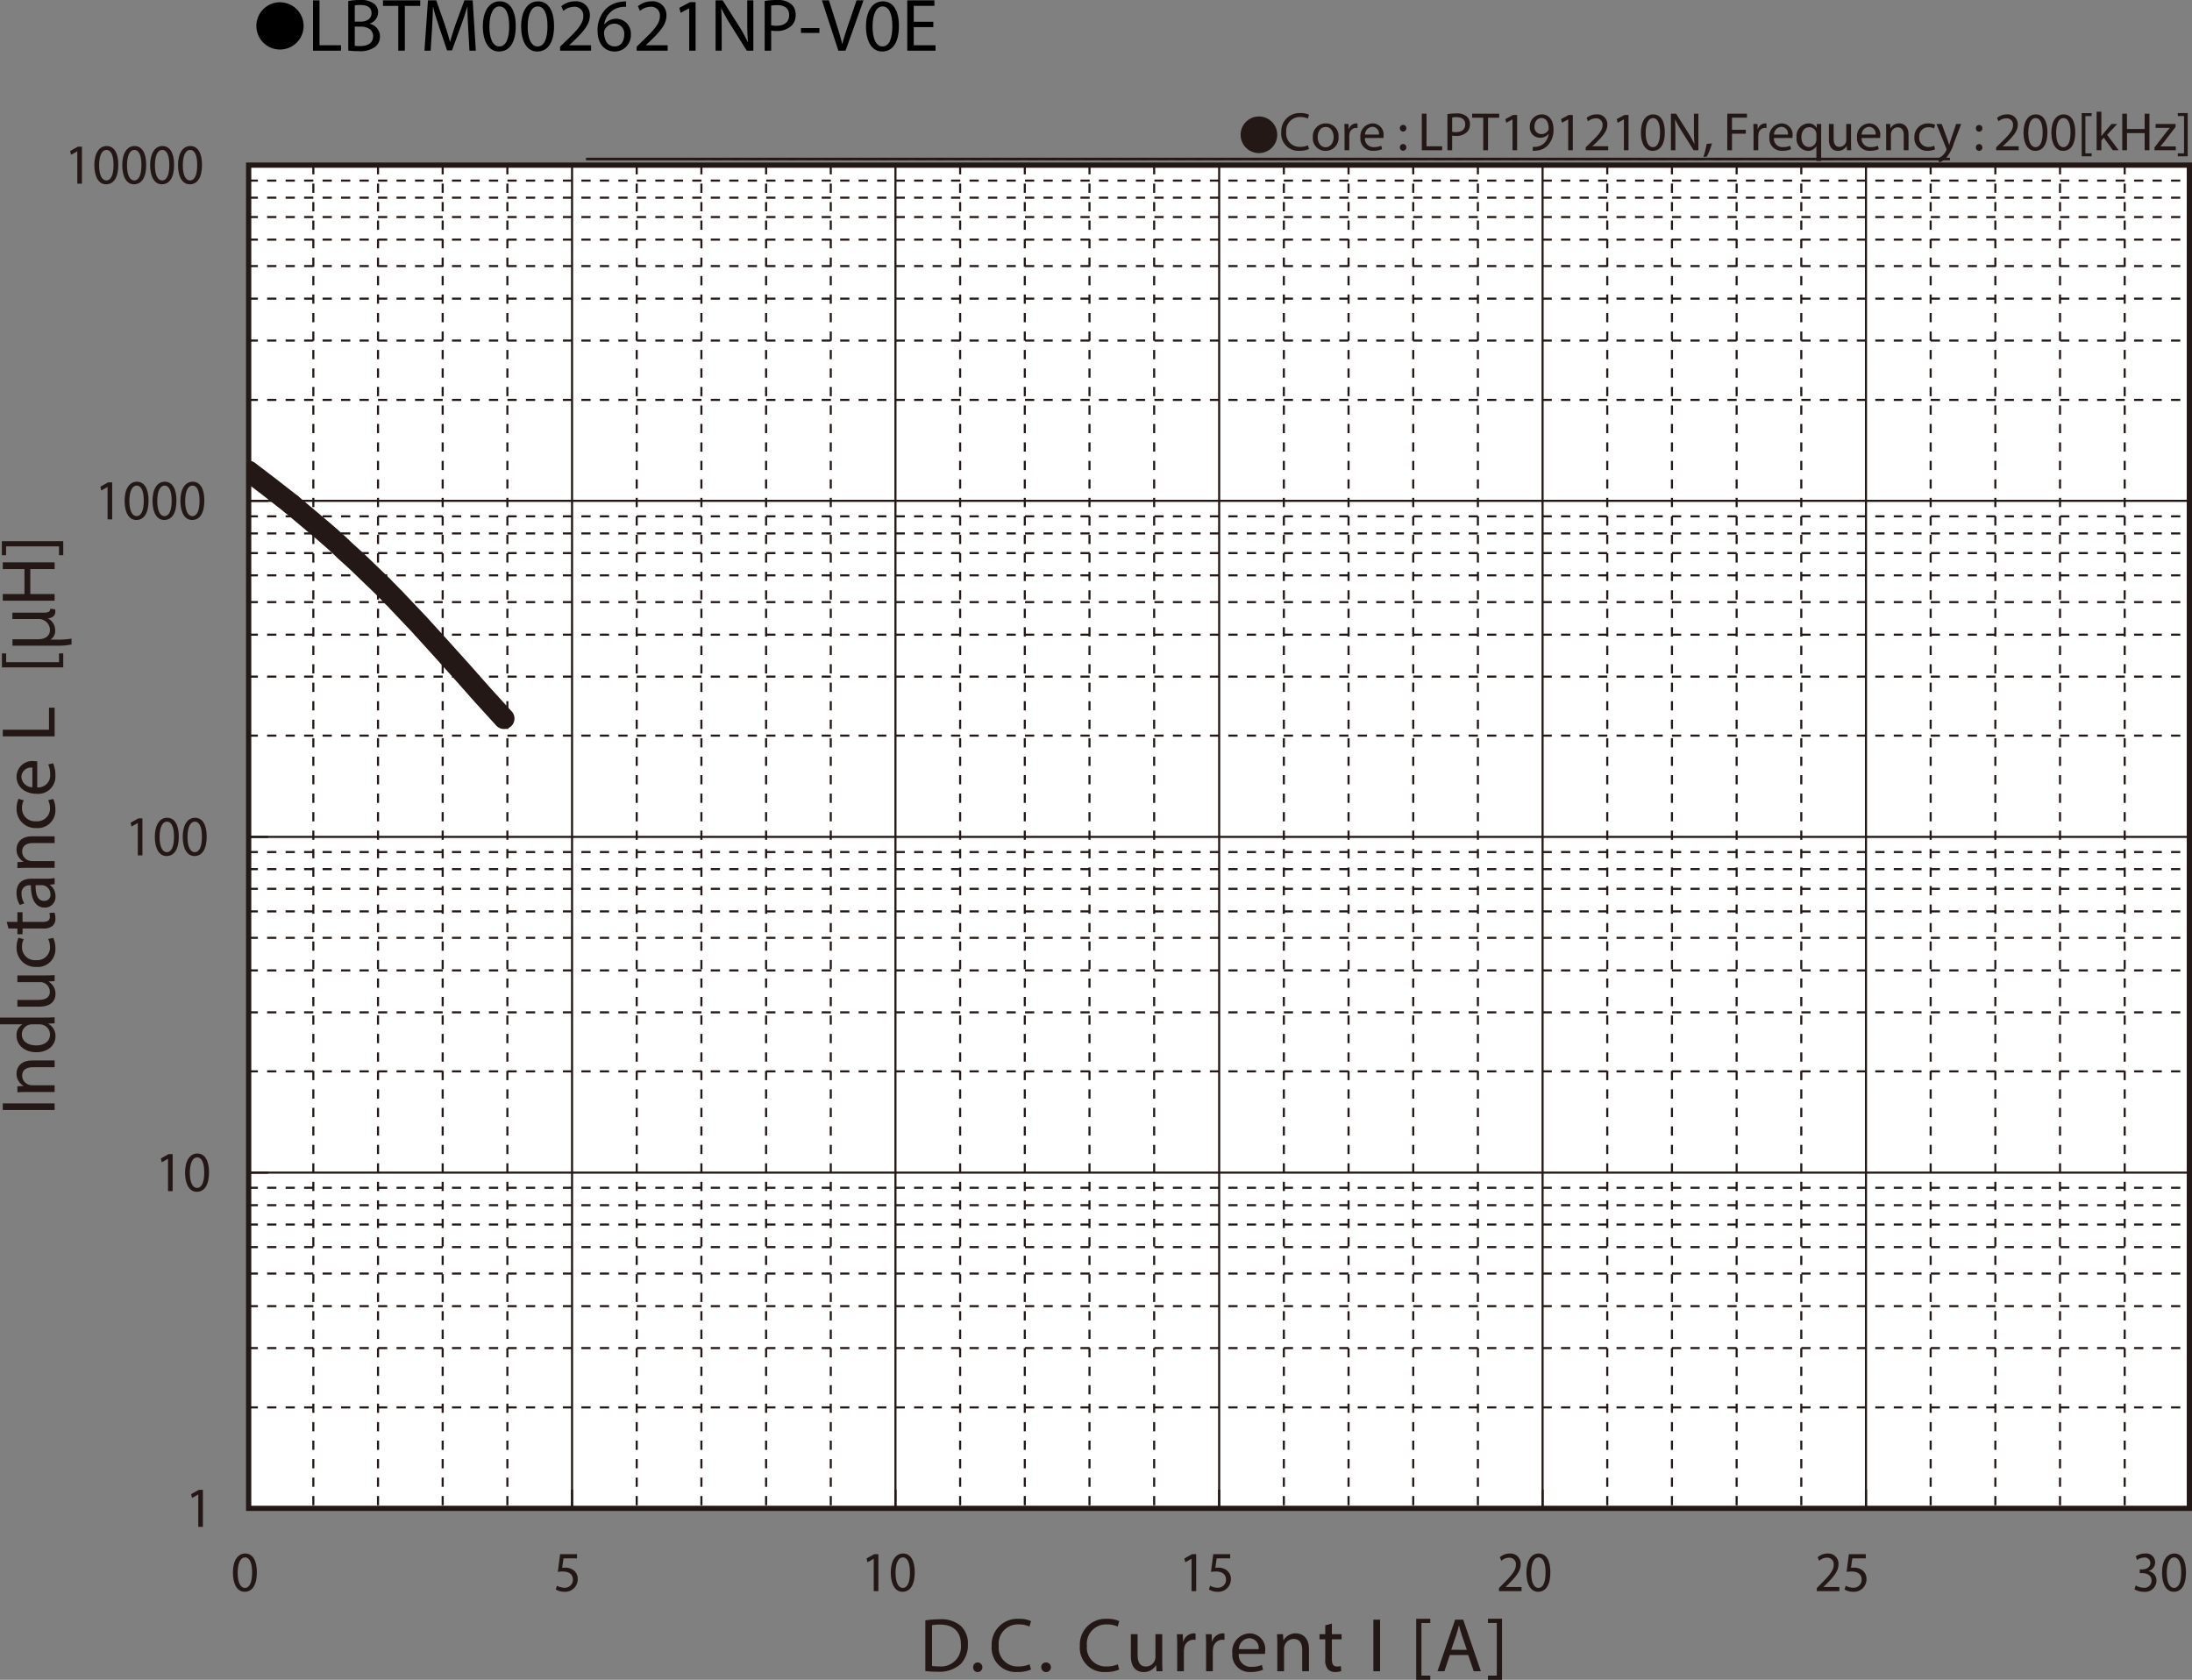 <svg id="レイヤー_1" data-name="レイヤー 1" xmlns="http://www.w3.org/2000/svg" xmlns:xlink="http://www.w3.org/1999/xlink" viewBox="0 0 323.025 247.539">
  <rect x="0" y="0" width="323.025" height="247.539" fill="#808080" stroke="none"/>
  <defs>
    <style>
      .cls-1, .cls-10, .cls-3, .cls-4, .cls-6, .cls-7, .cls-8 {
        fill: none;
      }

      .cls-2 {
        fill: #231815;
      }

      .cls-10, .cls-3, .cls-4, .cls-6, .cls-7, .cls-8 {
        stroke: #231815;
      }

      .cls-3, .cls-4, .cls-6, .cls-7 {
        stroke-miterlimit: 3.864;
      }

      .cls-3 {
        stroke-width: 0.309px;
        stroke-dasharray: 1.365 1.365;
      }

      .cls-4 {
        stroke-width: 0.386px;
      }

      .cls-5 {
        fill: #fff;
      }

      .cls-6, .cls-7 {
        stroke-width: 0.309px;
      }

      .cls-6 {
        stroke-dasharray: 1.362 1.362;
      }

      .cls-10, .cls-8 {
        stroke-linecap: round;
      }

      .cls-8 {
        stroke-miterlimit: 10;
        stroke-width: 0.773px;
      }

      .cls-9 {
        clip-path: url(#clip-path);
      }

      .cls-10 {
        stroke-linejoin: round;
        stroke-width: 3.09px;
      }
    </style>
    <clipPath id="clip-path" transform="translate(-2.148 -1.737)">
      <rect class="cls-1" x="38.811" y="69.577" width="8.001" height="8.128"/>
    </clipPath>
  </defs>
  <title>TM_DC-Bias4-LBTM002621NP-V0E</title>
  <g>
    <path class="cls-2" d="M187.672,18.901a2.698,2.698,0,1,1-2.699,2.698A2.694,2.694,0,0,1,187.672,18.901Z" transform="translate(-2.148 -1.737)"/>
    <path class="cls-2" d="M195.047,23.702a3.454,3.454,0,0,1-1.424.256,2.518,2.518,0,0,1-2.662-2.727,2.682,2.682,0,0,1,2.814-2.831,2.891,2.891,0,0,1,1.279.24l-.168.568a2.529,2.529,0,0,0-1.087-.224,2.004,2.004,0,0,0-2.103,2.223,1.959,1.959,0,0,0,2.07,2.167,2.782,2.782,0,0,0,1.135-.224Z" transform="translate(-2.148 -1.737)"/>
    <path class="cls-2" d="M199.399,21.911a1.891,1.891,0,0,1-1.927,2.055,1.84,1.84,0,0,1-1.855-1.991,1.89,1.89,0,0,1,1.919-2.055A1.833,1.833,0,0,1,199.399,21.911Zm-3.07.04c0,.847.487,1.487,1.175,1.487.672,0,1.176-.631,1.176-1.503,0-.656-.328-1.487-1.159-1.487C196.688,20.448,196.329,21.215,196.329,21.951Z" transform="translate(-2.148 -1.737)"/>
    <path class="cls-2" d="M200.289,21.215c0-.456-.008-.848-.032-1.208h.616l.023.76h.031A1.163,1.163,0,0,1,202,19.92a.746.746,0,0,1,.199.024v.664A1.042,1.042,0,0,0,201.96,20.584a.986.986,0,0,0-.943.903,1.914,1.914,0,0,0-.032.328v2.063h-.695Z" transform="translate(-2.148 -1.737)"/>
    <path class="cls-2" d="M203.297,22.071a1.239,1.239,0,0,0,1.327,1.343,2.545,2.545,0,0,0,1.071-.2l.12.503a3.128,3.128,0,0,1-1.287.24,1.797,1.797,0,0,1-1.903-1.951,1.879,1.879,0,0,1,1.814-2.087,1.64,1.64,0,0,1,1.6,1.823,2.707,2.707,0,0,1-.023.328Zm2.062-.503a1.002,1.002,0,0,0-.975-1.144,1.166,1.166,0,0,0-1.08,1.144Z" transform="translate(-2.148 -1.737)"/>
    <path class="cls-2" d="M208.44,20.647a.477.477,0,1,1,.952,0,.476.476,0,1,1-.952,0Zm0,2.823a.477.477,0,1,1,.952,0,.476.476,0,1,1-.952,0Z" transform="translate(-2.148 -1.737)"/>
    <path class="cls-2" d="M211.673,18.489h.695v4.806h2.303v.584h-2.998Z" transform="translate(-2.148 -1.737)"/>
    <path class="cls-2" d="M215.448,18.553a8.103,8.103,0,0,1,1.335-.104,2.218,2.218,0,0,1,1.512.448,1.449,1.449,0,0,1,.472,1.127,1.587,1.587,0,0,1-.415,1.151,2.237,2.237,0,0,1-1.648.592,2.387,2.387,0,0,1-.559-.048v2.159h-.696Zm.696,2.599a2.324,2.324,0,0,0,.575.056c.84,0,1.352-.408,1.352-1.151,0-.712-.504-1.056-1.271-1.056a2.893,2.893,0,0,0-.655.056Z" transform="translate(-2.148 -1.737)"/>
    <path class="cls-2" d="M220.728,19.081h-1.639v-.592h3.989v.592h-1.646v4.797h-.704Z" transform="translate(-2.148 -1.737)"/>
    <path class="cls-2" d="M225.04,19.336h-.017l-.903.488-.136-.536,1.135-.608h.6v5.197H225.04Z" transform="translate(-2.148 -1.737)"/>
    <path class="cls-2" d="M228.023,23.382a2.937,2.937,0,0,0,.568-.024,1.966,1.966,0,0,0,1.088-.504,2.285,2.285,0,0,0,.688-1.383h-.024a1.526,1.526,0,0,1-1.224.56,1.505,1.505,0,0,1-1.535-1.591,1.782,1.782,0,0,1,1.775-1.847c1.063,0,1.719.864,1.719,2.191a3.283,3.283,0,0,1-.896,2.438,2.595,2.595,0,0,1-1.511.696,3.294,3.294,0,0,1-.648.04Zm.256-2.991a1,1,0,0,0,1,1.104,1.163,1.163,0,0,0,1.023-.543.464.464,0,0,0,.064-.256c0-.888-.328-1.567-1.064-1.567C228.703,19.128,228.279,19.656,228.279,20.392Z" transform="translate(-2.148 -1.737)"/>
    <path class="cls-2" d="M233.247,19.336h-.016l-.903.488-.137-.536,1.136-.608h.6v5.197h-.68Z" transform="translate(-2.148 -1.737)"/>
    <path class="cls-2" d="M235.824,23.878v-.432l.552-.536c1.327-1.264,1.927-1.935,1.935-2.719a.927.927,0,0,0-1.031-1.015,1.772,1.772,0,0,0-1.104.439l-.224-.496a2.284,2.284,0,0,1,1.472-.528,1.462,1.462,0,0,1,1.591,1.511c0,.959-.696,1.735-1.791,2.791l-.416.384v.016h2.335v.584Z" transform="translate(-2.148 -1.737)"/>
    <path class="cls-2" d="M241.455,19.336h-.016l-.904.488-.135-.536,1.135-.608h.6v5.197h-.68Z" transform="translate(-2.148 -1.737)"/>
    <path class="cls-2" d="M247.486,21.224c0,1.767-.656,2.742-1.808,2.742-1.016,0-1.703-.951-1.719-2.67,0-1.743.751-2.703,1.807-2.703C246.862,18.593,247.486,19.568,247.486,21.224Zm-2.823.08c0,1.352.416,2.119,1.056,2.119.72,0,1.063-.84,1.063-2.167,0-1.279-.328-2.119-1.056-2.119C245.111,19.137,244.663,19.888,244.663,21.303Z" transform="translate(-2.148 -1.737)"/>
    <path class="cls-2" d="M248.384,23.878V18.489h.759l1.728,2.727a15.327,15.327,0,0,1,.968,1.751l.016-.008c-.064-.72-.08-1.375-.08-2.215V18.489h.656v5.389h-.704l-1.711-2.734a16.966,16.966,0,0,1-1.007-1.799l-.024.008c.04.68.056,1.327.056,2.223v2.303Z" transform="translate(-2.148 -1.737)"/>
    <path class="cls-2" d="M253.168,24.861a11.504,11.504,0,0,0,.479-1.911l.784-.08a9.746,9.746,0,0,1-.76,1.943Z" transform="translate(-2.148 -1.737)"/>
    <path class="cls-2" d="M256.688,18.489h2.902v.584h-2.207v1.791h2.039v.576h-2.039v2.438h-.695Z" transform="translate(-2.148 -1.737)"/>
    <path class="cls-2" d="M260.559,21.215c0-.456-.008-.848-.031-1.208h.615l.024.76h.032a1.161,1.161,0,0,1,1.071-.848.764.764,0,0,1,.2.024v.664a1.057,1.057,0,0,0-.24-.024.986.986,0,0,0-.943.903,2.017,2.017,0,0,0-.032.328v2.063h-.696Z" transform="translate(-2.148 -1.737)"/>
    <path class="cls-2" d="M263.567,22.071a1.24,1.24,0,0,0,1.327,1.343,2.545,2.545,0,0,0,1.071-.2l.12.503a3.128,3.128,0,0,1-1.287.24,1.797,1.797,0,0,1-1.903-1.951,1.879,1.879,0,0,1,1.815-2.087,1.639,1.639,0,0,1,1.599,1.823,2.481,2.481,0,0,1-.024.328Zm2.062-.503a1.001,1.001,0,0,0-.976-1.144,1.166,1.166,0,0,0-1.079,1.144Z" transform="translate(-2.148 -1.737)"/>
    <path class="cls-2" d="M269.822,23.278h-.017a1.377,1.377,0,0,1-1.263.688,1.765,1.765,0,0,1-1.64-1.959,1.854,1.854,0,0,1,1.751-2.087,1.271,1.271,0,0,1,1.191.672h.016l.024-.584h.663c-.016.328-.023.664-.023,1.063v4.39h-.703Zm0-1.703a1.18,1.18,0,0,0-.032-.296,1.029,1.029,0,0,0-1.008-.799c-.728,0-1.167.616-1.167,1.487,0,.768.367,1.439,1.143,1.439a1.048,1.048,0,0,0,1.008-.768,1.176,1.176,0,0,0,.057-.336Z" transform="translate(-2.148 -1.737)"/>
    <path class="cls-2" d="M274.926,22.822c0,.4.008.752.031,1.056h-.623l-.04-.632h-.017a1.455,1.455,0,0,1-1.279.72c-.607,0-1.335-.336-1.335-1.695V20.008h.704v2.143c0,.736.224,1.231.863,1.231a1.019,1.019,0,0,0,.928-.64,1.051,1.051,0,0,0,.063-.36v-2.375h.704Z" transform="translate(-2.148 -1.737)"/>
    <path class="cls-2" d="M276.486,22.071a1.24,1.24,0,0,0,1.328,1.343,2.54,2.54,0,0,0,1.07-.2l.121.503a3.13,3.13,0,0,1-1.288.24,1.798,1.798,0,0,1-1.903-1.951,1.879,1.879,0,0,1,1.815-2.087,1.639,1.639,0,0,1,1.599,1.823,2.706,2.706,0,0,1-.023.328Zm2.063-.503a1.002,1.002,0,0,0-.976-1.144,1.167,1.167,0,0,0-1.08,1.144Z" transform="translate(-2.148 -1.737)"/>
    <path class="cls-2" d="M280.104,21.056c0-.4-.008-.728-.032-1.048h.624l.039.64h.017a1.424,1.424,0,0,1,1.279-.728c.536,0,1.367.32,1.367,1.647v2.311h-.704V21.647c0-.624-.231-1.143-.895-1.143a.997.997,0,0,0-.943.72.977.977,0,0,0-.049.328v2.327h-.703Z" transform="translate(-2.148 -1.737)"/>
    <path class="cls-2" d="M287.302,23.734a2.59,2.59,0,0,1-1.111.224,1.839,1.839,0,0,1-1.927-1.975,1.966,1.966,0,0,1,2.078-2.055,2.354,2.354,0,0,1,.976.2l-.159.544a1.63,1.63,0,0,0-.816-.184,1.34,1.34,0,0,0-1.367,1.463,1.327,1.327,0,0,0,1.344,1.447,1.989,1.989,0,0,0,.863-.192Z" transform="translate(-2.148 -1.737)"/>
    <path class="cls-2" d="M288.287,20.008l.848,2.287c.088.256.184.56.248.792h.016c.072-.232.152-.528.248-.808l.768-2.271h.743l-1.056,2.759a5.9,5.9,0,0,1-1.327,2.423,1.909,1.909,0,0,1-.863.456l-.176-.592a1.867,1.867,0,0,0,.615-.344,2.12,2.12,0,0,0,.592-.784.496.496,0,0,0,.056-.168.603.603,0,0,0-.048-.184l-1.431-3.566Z" transform="translate(-2.148 -1.737)"/>
    <path class="cls-2" d="M293.327,20.647a.476.476,0,1,1,.951,0,.476.476,0,1,1-.951,0Zm0,2.823a.476.476,0,1,1,.951,0,.476.476,0,1,1-.951,0Z" transform="translate(-2.148 -1.737)"/>
    <path class="cls-2" d="M296.311,23.878v-.432l.553-.536c1.326-1.264,1.926-1.935,1.935-2.719a.927.927,0,0,0-1.032-1.015,1.775,1.775,0,0,0-1.104.439l-.223-.496a2.279,2.279,0,0,1,1.471-.528A1.462,1.462,0,0,1,299.501,20.104c0,.959-.695,1.735-1.791,2.791l-.415.384v.016h2.334v.584Z" transform="translate(-2.148 -1.737)"/>
    <path class="cls-2" d="M303.869,21.224c0,1.767-.656,2.742-1.808,2.742-1.016,0-1.703-.951-1.719-2.67,0-1.743.751-2.703,1.807-2.703C303.245,18.593,303.869,19.568,303.869,21.224Zm-2.823.08c0,1.352.416,2.119,1.056,2.119.72,0,1.063-.84,1.063-2.167,0-1.279-.328-2.119-1.056-2.119C301.494,19.137,301.046,19.888,301.046,21.303Z" transform="translate(-2.148 -1.737)"/>
    <path class="cls-2" d="M307.973,21.224c0,1.767-.656,2.742-1.807,2.742-1.016,0-1.703-.951-1.72-2.67,0-1.743.752-2.703,1.808-2.703C307.35,18.593,307.973,19.568,307.973,21.224Zm-2.822.08c0,1.352.416,2.119,1.055,2.119.721,0,1.064-.84,1.064-2.167,0-1.279-.328-2.119-1.057-2.119C305.598,19.137,305.15,19.888,305.15,21.303Z" transform="translate(-2.148 -1.737)"/>
    <path class="cls-2" d="M308.918,24.773V18.401h1.463v.44h-.919V24.334h.919v.44Z" transform="translate(-2.148 -1.737)"/>
    <path class="cls-2" d="M311.814,21.783h.016c.096-.136.232-.304.344-.44l1.135-1.335h.848l-1.494,1.591,1.703,2.279h-.856l-1.335-1.855-.359.4v1.455h-.696V18.201h.696Z" transform="translate(-2.148 -1.737)"/>
    <path class="cls-2" d="M315.59,18.489v2.255h2.606V18.489h.704v5.389h-.704V21.352h-2.606v2.526h-.695V18.489Z" transform="translate(-2.148 -1.737)"/>
    <path class="cls-2" d="M319.646,23.47l1.751-2.279c.168-.208.327-.392.504-.6v-.016h-2.095v-.568h2.95l-.009.44-1.727,2.247c-.16.216-.32.408-.496.608v.016h2.264v.56h-3.143Z" transform="translate(-2.148 -1.737)"/>
    <path class="cls-2" d="M324.541,18.393v6.38h-1.463V24.334h.92v-5.501h-.92v-.439Z" transform="translate(-2.148 -1.737)"/>
  </g>
  <path class="cls-3" d="M303.836,25.172m-28.706,0-28.711,0-28.707,0-28.708,0-28.707,0-28.708,0-28.71,0" transform="translate(-2.148 -1.737)"/>
  <path class="cls-4" d="M318.215,25.172m-28.709,0-28.707,0-28.71,0-28.707,0-28.71,0-28.755,0-28.708,0-28.708,0" transform="translate(-2.148 -1.737)"/>
  <rect class="cls-5" x="36.665" y="24.357" width="286.009" height="197.93"/>
  <path class="cls-6" d="M38.789,28.352H324.787M38.789,30.869H324.787M38.789,33.721H324.787M38.789,37.049H324.787M38.789,40.945H324.787M38.789,45.746H324.787M38.789,51.923H324.787M38.789,60.667H324.787M38.789,77.823H324.787M38.789,80.344H324.787M38.789,83.242H324.787M38.789,86.521H324.787m-285.998,3.943H324.787M38.789,95.265H324.787M38.789,101.444H324.787M38.789,110.139H324.787M38.789,127.294H324.787M38.789,129.815H324.787M38.789,132.715H324.787m-285.998,3.326H324.787M38.789,139.938H324.787M38.789,144.737H324.787M38.789,150.917H324.787M38.789,159.613H324.787M38.789,176.769H324.787M38.789,179.335H324.787M38.789,182.186H324.787m-285.998,3.326H324.787M38.789,189.41H324.787M38.789,194.21H324.787M38.789,200.39H324.787M38.789,209.133H324.787" transform="translate(-2.148 -1.737)"/>
  <path class="cls-7" d="M38.789,26.069H324.787M38.789,75.541H324.787M38.789,125.062H324.787M38.789,174.535H324.787" transform="translate(-2.148 -1.737)"/>
  <path class="cls-6" d="M315.255,26.069V224.008m-9.532-197.939V224.008M296.193,26.069V224.008M286.66,26.069V224.008M267.597,26.069V224.008M258.068,26.069V224.008m-9.533-197.939V224.008m-9.532-197.939V224.008M219.939,26.069V224.008M210.408,26.069V224.008M200.877,26.069V224.008M191.345,26.069V224.008M172.232,26.069V224.008M162.701,26.069V224.008m-9.532-197.939V224.008M143.639,26.069V224.008M124.574,26.069V224.008M115.044,26.069V224.008M105.51,26.069V224.008m-9.532-197.939V224.008M76.917,26.069V224.008M67.384,26.069V224.008M57.854,26.069V224.008m-9.532-197.939V224.008" transform="translate(-2.148 -1.737)"/>
  <path class="cls-7" d="M324.787,26.069V224.008M277.129,26.069V224.008M229.472,26.069V224.008M181.812,26.069V224.008M134.107,26.069V224.008M86.449,26.069V224.008" transform="translate(-2.148 -1.737)"/>
  <rect class="cls-8" x="36.643" y="24.332" width="285.995" height="197.939"/>
  <path class="cls-7" d="M38.789,26.069V224.008m0,0h2.866m-2.866-49.473h2.866m-2.866-49.473h2.866M38.789,75.541h2.866M38.789,26.069h2.866M38.789,224.008H324.787m-285.998,0v-2.756m47.66,2.756v-2.756m47.657,2.756v-2.756m47.705,2.756v-2.756m47.66,2.756v-2.756m47.657,2.756v-2.756m47.657,2.756v-2.756" transform="translate(-2.148 -1.737)"/>
  <g class="cls-9">
    <polyline class="cls-10" points="36.64 69.432 39.754 71.811 42.914 74.28"/>
  </g>
  <path class="cls-10" d="M45.063,76.017,48.173,78.632l1.58,1.329,1.58,1.38m0,0,.789.714.839.808L54.692,84.429l2.913,2.804.989.952.395.427.346.332.69.714.347.332.345.379m0,0,3.162,3.329m0,0,3.109,3.423m0,0,3.162,3.515m0,0,3.112,3.516m0,0,3.16,3.47" transform="translate(-2.148 -1.737)"/>
  <path class="cls-2" d="M31.365,221.969h-.016l-.905.512-.136-.562,1.138-.638h.601v5.455h-.681Z" transform="translate(-2.148 -1.737)"/>
  <g>
    <path class="cls-2" d="M26.909,172.499h-.016l-.905.512-.136-.562,1.138-.638h.601v5.455h-.681Z" transform="translate(-2.148 -1.737)"/>
    <path class="cls-2" d="M32.951,174.479c0,1.854-.657,2.879-1.811,2.879-1.018,0-1.707-.999-1.722-2.804,0-1.829.753-2.836,1.81-2.836C32.326,171.719,32.951,172.742,32.951,174.479Zm-2.828.084c0,1.418.417,2.224,1.058,2.224.721,0,1.065-.881,1.065-2.274,0-1.343-.329-2.224-1.058-2.224C30.572,172.289,30.123,173.078,30.123,174.563Z" transform="translate(-2.148 -1.737)"/>
  </g>
  <g>
    <path class="cls-2" d="M22.454,123.023H22.438l-.905.512-.136-.562,1.138-.638h.601V127.79H22.454Z" transform="translate(-2.148 -1.737)"/>
    <path class="cls-2" d="M28.496,125.004c0,1.854-.657,2.879-1.811,2.879-1.018,0-1.707-.999-1.722-2.804,0-1.829.753-2.836,1.81-2.836C27.871,122.243,28.496,123.267,28.496,125.004Zm-2.828.084c0,1.418.417,2.224,1.058,2.224.721,0,1.065-.881,1.065-2.274,0-1.343-.329-2.224-1.058-2.224C26.117,122.813,25.668,123.602,25.668,125.088Z" transform="translate(-2.148 -1.737)"/>
    <path class="cls-2" d="M32.607,125.004c0,1.854-.657,2.879-1.811,2.879-1.018,0-1.707-.999-1.722-2.804,0-1.829.753-2.836,1.81-2.836C31.982,122.243,32.607,123.267,32.607,125.004Zm-2.828.084c0,1.418.416,2.224,1.058,2.224.721,0,1.065-.881,1.065-2.274,0-1.343-.329-2.224-1.058-2.224C30.228,122.813,29.779,123.602,29.779,125.088Z" transform="translate(-2.148 -1.737)"/>
  </g>
  <g>
    <path class="cls-2" d="M17.998,73.504h-.016l-.905.512-.136-.562,1.138-.638h.601v5.455h-.681Z" transform="translate(-2.148 -1.737)"/>
    <path class="cls-2" d="M24.04,75.484c0,1.854-.657,2.878-1.811,2.878-1.018,0-1.707-.999-1.722-2.803,0-1.829.753-2.836,1.81-2.836C23.415,72.723,24.04,73.747,24.04,75.484Zm-2.828.084c0,1.418.417,2.224,1.058,2.224.721,0,1.065-.881,1.065-2.274,0-1.343-.329-2.224-1.058-2.224C21.661,73.294,21.212,74.083,21.212,75.568Z" transform="translate(-2.148 -1.737)"/>
    <path class="cls-2" d="M28.151,75.484c0,1.854-.657,2.878-1.811,2.878-1.018,0-1.707-.999-1.722-2.803,0-1.829.753-2.836,1.81-2.836C27.526,72.723,28.151,73.747,28.151,75.484Zm-2.828.084c0,1.418.417,2.224,1.058,2.224.721,0,1.065-.881,1.065-2.274,0-1.343-.329-2.224-1.058-2.224C25.771,73.294,25.323,74.083,25.323,75.568Z" transform="translate(-2.148 -1.737)"/>
    <path class="cls-2" d="M32.262,75.484c0,1.854-.657,2.878-1.811,2.878-1.018,0-1.707-.999-1.722-2.803,0-1.829.753-2.836,1.81-2.836C31.637,72.723,32.262,73.747,32.262,75.484Zm-2.828.084c0,1.418.417,2.224,1.058,2.224.721,0,1.065-.881,1.065-2.274,0-1.343-.329-2.224-1.058-2.224C29.883,73.294,29.434,74.083,29.434,75.568Z" transform="translate(-2.148 -1.737)"/>
  </g>
  <g>
    <path class="cls-2" d="M13.541,24.036H13.525l-.905.512-.136-.562,1.138-.638h.601v5.455H13.541Z" transform="translate(-2.148 -1.737)"/>
    <path class="cls-2" d="M19.583,26.017c0,1.854-.657,2.878-1.811,2.878-1.018,0-1.707-.999-1.722-2.803,0-1.829.753-2.836,1.81-2.836C18.958,23.255,19.583,24.279,19.583,26.017Zm-2.828.084c0,1.418.417,2.224,1.058,2.224.721,0,1.065-.881,1.065-2.274,0-1.343-.329-2.224-1.058-2.224C17.204,23.826,16.755,24.615,16.755,26.101Z" transform="translate(-2.148 -1.737)"/>
    <path class="cls-2" d="M23.694,26.017c0,1.854-.657,2.878-1.811,2.878-1.018,0-1.707-.999-1.722-2.803,0-1.829.753-2.836,1.81-2.836C23.069,23.255,23.694,24.279,23.694,26.017Zm-2.828.084c0,1.418.417,2.224,1.058,2.224.721,0,1.065-.881,1.065-2.274,0-1.343-.329-2.224-1.058-2.224C21.314,23.826,20.866,24.615,20.866,26.101Z" transform="translate(-2.148 -1.737)"/>
    <path class="cls-2" d="M27.805,26.017c0,1.854-.657,2.878-1.811,2.878-1.018,0-1.707-.999-1.722-2.803,0-1.829.753-2.836,1.81-2.836C27.18,23.255,27.805,24.279,27.805,26.017Zm-2.828.084c0,1.418.416,2.224,1.058,2.224.721,0,1.065-.881,1.065-2.274,0-1.343-.329-2.224-1.058-2.224C25.426,23.826,24.977,24.615,24.977,26.101Z" transform="translate(-2.148 -1.737)"/>
    <path class="cls-2" d="M31.916,26.017c0,1.854-.657,2.878-1.811,2.878-1.018,0-1.707-.999-1.722-2.803,0-1.829.753-2.836,1.81-2.836C31.291,23.255,31.916,24.279,31.916,26.017Zm-2.828.084c0,1.418.417,2.224,1.058,2.224.721,0,1.065-.881,1.065-2.274,0-1.343-.329-2.224-1.058-2.224C29.537,23.826,29.088,24.615,29.088,26.101Z" transform="translate(-2.148 -1.737)"/>
  </g>
  <g>
    <path class="cls-2" d="M138.511,240.514a14.261,14.261,0,0,1,2.098-.157,4.391,4.391,0,0,1,3.095.947,3.488,3.488,0,0,1,1.077,2.729,4.009,4.009,0,0,1-1.1,2.954,4.721,4.721,0,0,1-3.379,1.094,15.958,15.958,0,0,1-1.791-.09Zm.986,6.721a6.28,6.28,0,0,0,.998.057,2.93,2.93,0,0,0,3.254-3.225c.011-1.793-1.01-2.933-3.096-2.933a5.686,5.686,0,0,0-1.156.102Z" transform="translate(-2.148 -1.737)"/>
    <path class="cls-2" d="M145.558,247.427a.668.668,0,0,1,.681-.711.711.711,0,0,1-.012,1.421A.666.666,0,0,1,145.558,247.427Z" transform="translate(-2.148 -1.737)"/>
    <path class="cls-2" d="M154.081,247.765a4.912,4.912,0,0,1-2.018.36,3.561,3.561,0,0,1-3.775-3.845,3.793,3.793,0,0,1,3.99-3.992,4.109,4.109,0,0,1,1.814.339l-.238.801a3.605,3.605,0,0,0-1.542-.316,2.833,2.833,0,0,0-2.981,3.135,2.77,2.77,0,0,0,2.937,3.057,3.952,3.952,0,0,0,1.609-.316Z" transform="translate(-2.148 -1.737)"/>
    <path class="cls-2" d="M155.595,247.427a.669.669,0,0,1,.681-.711.711.711,0,1,1-.681.711Z" transform="translate(-2.148 -1.737)"/>
    <path class="cls-2" d="M167.076,247.765a4.921,4.921,0,0,1-2.019.36,3.561,3.561,0,0,1-3.775-3.845,3.793,3.793,0,0,1,3.991-3.992,4.104,4.104,0,0,1,1.813.339l-.238.801a3.601,3.601,0,0,0-1.541-.316,2.834,2.834,0,0,0-2.982,3.135,2.77,2.77,0,0,0,2.937,3.057,3.96,3.96,0,0,0,1.61-.316Z" transform="translate(-2.148 -1.737)"/>
    <path class="cls-2" d="M173.42,246.524c0,.563.011,1.06.045,1.488h-.885l-.057-.891H172.501a2.066,2.066,0,0,1-1.813,1.015c-.862,0-1.894-.474-1.894-2.391v-3.191h.998v3.022c0,1.037.317,1.736,1.224,1.736a1.398,1.398,0,0,0,1.406-1.409v-3.35h.998Z" transform="translate(-2.148 -1.737)"/>
    <path class="cls-2" d="M175.626,244.258c0-.643-.012-1.195-.046-1.703h.873l.034,1.071h.045a1.646,1.646,0,0,1,1.52-1.195,1.082,1.082,0,0,1,.283.034v.936a1.511,1.511,0,0,0-.34-.033,1.396,1.396,0,0,0-1.338,1.273,2.818,2.818,0,0,0-.045.463v2.909H175.626Z" transform="translate(-2.148 -1.737)"/>
    <path class="cls-2" d="M179.886,244.258c0-.643-.012-1.195-.046-1.703h.873l.034,1.071h.045a1.646,1.646,0,0,1,1.52-1.195,1.082,1.082,0,0,1,.283.034v.936a1.511,1.511,0,0,0-.34-.033,1.396,1.396,0,0,0-1.338,1.273,2.818,2.818,0,0,0-.045.463v2.909h-.986Z" transform="translate(-2.148 -1.737)"/>
    <path class="cls-2" d="M184.701,245.464a1.753,1.753,0,0,0,1.882,1.895,3.634,3.634,0,0,0,1.519-.281l.171.71a4.466,4.466,0,0,1-1.826.338,2.541,2.541,0,0,1-2.698-2.751,2.655,2.655,0,0,1,2.574-2.943,2.316,2.316,0,0,1,2.268,2.571,3.826,3.826,0,0,1-.034.462Zm2.925-.71a1.415,1.415,0,0,0-1.384-1.612,1.648,1.648,0,0,0-1.53,1.612Z" transform="translate(-2.148 -1.737)"/>
    <path class="cls-2" d="M190.377,244.032c0-.563-.012-1.026-.046-1.478h.885l.057.902h.022a2.021,2.021,0,0,1,1.814-1.026c.759,0,1.938.451,1.938,2.323v3.259h-.998v-3.146c0-.879-.328-1.612-1.27-1.612a1.417,1.417,0,0,0-1.338,1.015,1.435,1.435,0,0,0-.068.463v3.281H190.377Z" transform="translate(-2.148 -1.737)"/>
    <path class="cls-2" d="M198.422,240.987v1.567h1.429v.756h-1.429v2.943c0,.676.192,1.06.748,1.06a2.262,2.262,0,0,0,.578-.067l.046.744a2.457,2.457,0,0,1-.885.135,1.387,1.387,0,0,1-1.077-.417,2.015,2.015,0,0,1-.386-1.421v-2.977h-.85v-.756h.85v-1.308Z" transform="translate(-2.148 -1.737)"/>
    <path class="cls-2" d="M205.525,240.412v7.601h-.986v-7.601Z" transform="translate(-2.148 -1.737)"/>
    <path class="cls-2" d="M210.849,249.275v-8.987h2.075v.62h-1.304v7.747h1.304v.62Z" transform="translate(-2.148 -1.737)"/>
    <path class="cls-2" d="M215.801,245.622l-.794,2.391h-1.021l2.597-7.601h1.19l2.607,7.601h-1.054l-.816-2.391Zm2.506-.767-.749-2.188c-.17-.496-.283-.947-.396-1.387h-.022c-.113.45-.238.913-.386,1.375l-.748,2.199Z" transform="translate(-2.148 -1.737)"/>
    <path class="cls-2" d="M223.494,240.277v8.998H221.419v-.62h1.304v-7.758H221.419v-.62Z" transform="translate(-2.148 -1.737)"/>
  </g>
  <g>
    <path class="cls-2" d="M2.557,164.332h7.641v.98H2.557Z" transform="translate(-2.148 -1.737)"/>
    <path class="cls-2" d="M6.196,162.653c-.567,0-1.032.012-1.485.045v-.879l.907-.057v-.022a2.006,2.006,0,0,1-1.032-1.805c0-.755.453-1.928,2.335-1.928h3.276V159H7.035c-.884,0-1.621.327-1.621,1.263a1.412,1.412,0,0,0,1.02,1.331,1.449,1.449,0,0,0,.465.067h3.299v.992Z" transform="translate(-2.148 -1.737)"/>
    <path class="cls-2" d="M2.148,151.685H8.781c.487,0,1.043-.011,1.417-.045v.892l-.952.045v.022a2.018,2.018,0,0,1,1.077,1.86c0,1.319-1.122,2.334-2.789,2.334-1.826.012-2.948-1.116-2.948-2.446a1.821,1.821,0,0,1,.839-1.646v-.022H2.148Zm4.795.993a1.754,1.754,0,0,0-.419.045,1.461,1.461,0,0,0-1.156,1.432c0,1.026.907,1.636,2.12,1.636,1.111,0,2.029-.542,2.029-1.613a1.494,1.494,0,0,0-1.19-1.454,1.725,1.725,0,0,0-.431-.045Z" transform="translate(-2.148 -1.737)"/>
    <path class="cls-2" d="M8.701,145.476c.567,0,1.066-.012,1.497-.045v.879l-.895.057v.022a2.054,2.054,0,0,1,1.02,1.805c0,.856-.476,1.883-2.403,1.883H4.71V149.084H7.749c1.043,0,1.746-.315,1.746-1.218a1.437,1.437,0,0,0-.907-1.309,1.482,1.482,0,0,0-.51-.09H4.71v-.992Z" transform="translate(-2.148 -1.737)"/>
    <path class="cls-2" d="M9.994,139.942a3.639,3.639,0,0,1,.317,1.567,2.6,2.6,0,0,1-2.8,2.718,2.781,2.781,0,0,1-2.914-2.932,3.306,3.306,0,0,1,.283-1.376l.771.226a2.295,2.295,0,0,0-.261,1.15,1.894,1.894,0,0,0,2.075,1.928,1.877,1.877,0,0,0,2.052-1.895,2.812,2.812,0,0,0-.272-1.218Z" transform="translate(-2.148 -1.737)"/>
    <path class="cls-2" d="M3.135,137.589H4.71V136.168h.76v1.421h2.959c.68,0,1.065-.191,1.065-.744a2.189,2.189,0,0,0-.068-.575l.749-.045a2.421,2.421,0,0,1,.136.879,1.37,1.37,0,0,1-.419,1.071,2.039,2.039,0,0,1-1.428.384H5.47v.846H4.71v-.846H3.396Z" transform="translate(-2.148 -1.737)"/>
    <path class="cls-2" d="M10.198,132.031l-.691.079v.034a2.028,2.028,0,0,1,.816,1.669,1.559,1.559,0,0,1-1.576,1.669c-1.327,0-2.052-1.173-2.041-3.282H6.592a1.129,1.129,0,0,0-1.27,1.241A2.711,2.711,0,0,0,5.731,134.862l-.658.225a3.367,3.367,0,0,1-.487-1.792c0-1.669,1.145-2.075,2.245-2.075H8.883a7.795,7.795,0,0,0,1.315-.09Zm-2.8.146c-.022,1.083.17,2.312,1.236,2.312a.88.88,0,0,0,.952-.936,1.359,1.359,0,0,0-.918-1.319,1.033,1.033,0,0,0-.317-.057Z" transform="translate(-2.148 -1.737)"/>
    <path class="cls-2" d="M6.196,129.621c-.567,0-1.032.012-1.485.046v-.88l.907-.057V128.708a2.005,2.005,0,0,1-1.032-1.804c0-.756.453-1.929,2.335-1.929h3.276v.992H7.035c-.884,0-1.621.327-1.621,1.263a1.411,1.411,0,0,0,1.02,1.331,1.449,1.449,0,0,0,.465.067h3.299v.992Z" transform="translate(-2.148 -1.737)"/>
    <path class="cls-2" d="M9.994,119.477A3.636,3.636,0,0,1,10.311,121.044a2.6,2.6,0,0,1-2.8,2.717,2.78,2.78,0,0,1-2.914-2.932,3.305,3.305,0,0,1,.283-1.375l.771.225a2.296,2.296,0,0,0-.261,1.15,1.895,1.895,0,0,0,2.075,1.928,1.877,1.877,0,0,0,2.052-1.895,2.812,2.812,0,0,0-.272-1.218Z" transform="translate(-2.148 -1.737)"/>
    <path class="cls-2" d="M7.636,117.766A1.753,1.753,0,0,0,9.54,115.894a3.575,3.575,0,0,0-.283-1.511l.714-.169a4.402,4.402,0,0,1,.34,1.815,2.541,2.541,0,0,1-2.766,2.684c-1.655,0-2.959-.97-2.959-2.56a2.321,2.321,0,0,1,2.585-2.255,3.777,3.777,0,0,1,.465.034ZM6.921,114.856a1.419,1.419,0,0,0-1.622,1.376,1.65,1.65,0,0,0,1.622,1.522Z" transform="translate(-2.148 -1.737)"/>
    <path class="cls-2" d="M2.557,110.249v-.981H9.37v-3.248h.828V110.249Z" transform="translate(-2.148 -1.737)"/>
    <path class="cls-2" d="M11.468,100.084H2.432V98.02h.624v1.297h7.789V98.02h.624Z" transform="translate(-2.148 -1.737)"/>
    <path class="cls-2" d="M3.986,96.883v-.947H7.741c.947,0,1.771-.383,1.771-1.398A1.647,1.647,0,0,0,7.819,92.959H3.975v-.936H8.575c.676,0,.958-.135.981-.586l.699.09a1.001,1.001,0,0,1,.045.327c0,.485-.271.913-1.06,1.003v.034a1.944,1.944,0,0,1,1.038,1.714,1.482,1.482,0,0,1-.71,1.387h.834a12.872,12.872,0,0,0,2.289-.146v.857a9.305,9.305,0,0,1-2.21.18Z" transform="translate(-2.148 -1.737)"/>
    <path class="cls-2" d="M2.557,89.275H5.753V85.599H2.557v-.992h7.641v.992H6.615v3.676h3.583v.981H2.557Z" transform="translate(-2.148 -1.737)"/>
    <path class="cls-2" d="M2.42,81.487h9.047v2.063h-.624V82.254H3.044v1.297H2.42Z" transform="translate(-2.148 -1.737)"/>
  </g>
  <path class="cls-2" d="M40.002,233.424c0,1.854-.657,2.879-1.811,2.879-1.018,0-1.707-.999-1.722-2.804,0-1.829.753-2.836,1.81-2.836C39.377,230.663,40.002,231.687,40.002,233.424Zm-2.828.084c0,1.418.417,2.224,1.058,2.224.721,0,1.065-.881,1.065-2.274,0-1.343-.329-2.224-1.058-2.224C37.623,231.233,37.174,232.022,37.174,233.508Z" transform="translate(-2.148 -1.737)"/>
  <path class="cls-2" d="M87.181,231.376H85.194l-.2,1.401a2.691,2.691,0,0,1,.425-.033,2.114,2.114,0,0,1,1.121.294,1.569,1.569,0,0,1,.745,1.401,1.844,1.844,0,0,1-1.938,1.863,2.459,2.459,0,0,1-1.298-.336l.176-.562a2.245,2.245,0,0,0,1.113.302,1.172,1.172,0,0,0,1.234-1.183c-.008-.705-.457-1.209-1.498-1.209a5.274,5.274,0,0,0-.721.059l.337-2.618h2.491Z" transform="translate(-2.148 -1.737)"/>
  <g>
    <path class="cls-2" d="M130.907,231.443h-.016l-.905.512-.136-.562,1.138-.638h.601V236.21h-.681Z" transform="translate(-2.148 -1.737)"/>
    <path class="cls-2" d="M136.949,233.424c0,1.854-.657,2.879-1.811,2.879-1.018,0-1.707-.999-1.722-2.804,0-1.829.753-2.836,1.81-2.836C136.324,230.663,136.949,231.687,136.949,233.424Zm-2.828.084c0,1.418.417,2.224,1.058,2.224.721,0,1.065-.881,1.065-2.274,0-1.343-.329-2.224-1.058-2.224C134.57,231.233,134.121,232.022,134.121,233.508Z" transform="translate(-2.148 -1.737)"/>
    <path class="cls-2" d="M177.742,231.443h-.016l-.905.512-.136-.562,1.138-.638h.601V236.21h-.681Z" transform="translate(-2.148 -1.737)"/>
    <path class="cls-2" d="M183.432,231.376h-1.987l-.2,1.401a2.691,2.691,0,0,1,.425-.033,2.114,2.114,0,0,1,1.121.294,1.568,1.568,0,0,1,.745,1.401,1.844,1.844,0,0,1-1.938,1.863,2.459,2.459,0,0,1-1.298-.336l.176-.562a2.247,2.247,0,0,0,1.113.302,1.171,1.171,0,0,0,1.234-1.183c-.008-.705-.457-1.209-1.498-1.209a5.259,5.259,0,0,0-.721.059l.336-2.618h2.492Z" transform="translate(-2.148 -1.737)"/>
    <path class="cls-2" d="M223.046,236.21v-.453l.553-.562c1.33-1.326,1.931-2.031,1.938-2.854a.953.953,0,0,0-1.033-1.065,1.731,1.731,0,0,0-1.105.462l-.225-.52a2.223,2.223,0,0,1,1.475-.554,1.5,1.5,0,0,1,1.594,1.586c0,1.007-.697,1.821-1.795,2.929l-.416.402v.018h2.34v.612Z" transform="translate(-2.148 -1.737)"/>
    <path class="cls-2" d="M230.618,233.424c0,1.854-.657,2.879-1.811,2.879-1.018,0-1.706-.999-1.722-2.804,0-1.829.752-2.836,1.81-2.836C229.993,230.663,230.618,231.687,230.618,233.424Zm-2.828.084c0,1.418.417,2.224,1.058,2.224.721,0,1.065-.881,1.065-2.274,0-1.343-.329-2.224-1.058-2.224C228.238,231.233,227.79,232.022,227.79,233.508Z" transform="translate(-2.148 -1.737)"/>
    <path class="cls-2" d="M269.881,236.21v-.453l.553-.562c1.33-1.326,1.93-2.031,1.938-2.854a.953.953,0,0,0-1.034-1.065,1.731,1.731,0,0,0-1.105.462l-.224-.52a2.22,2.22,0,0,1,1.474-.554,1.5,1.5,0,0,1,1.594,1.586c0,1.007-.696,1.821-1.794,2.929l-.417.402v.018h2.34v.612Z" transform="translate(-2.148 -1.737)"/>
    <path class="cls-2" d="M277.1,231.376h-1.986l-.2,1.401a2.69,2.69,0,0,1,.425-.033,2.114,2.114,0,0,1,1.121.294,1.57,1.57,0,0,1,.745,1.401,1.845,1.845,0,0,1-1.938,1.863,2.462,2.462,0,0,1-1.298-.336l.177-.562a2.244,2.244,0,0,0,1.113.302,1.172,1.172,0,0,0,1.233-1.183c-.008-.705-.456-1.209-1.498-1.209a5.273,5.273,0,0,0-.721.059l.337-2.618h2.49Z" transform="translate(-2.148 -1.737)"/>
    <path class="cls-2" d="M316.883,235.362a2.282,2.282,0,0,0,1.154.344,1.041,1.041,0,0,0,1.178-1.057c-.008-.764-.666-1.092-1.346-1.092h-.393v-.554h.393c.512,0,1.161-.276,1.161-.923a.8.8,0,0,0-.913-.822,1.851,1.851,0,0,0-1.041.36l-.186-.537a2.4,2.4,0,0,1,1.362-.419,1.319,1.319,0,0,1,1.49,1.301,1.346,1.346,0,0,1-.962,1.283v.018a1.4,1.4,0,0,1,1.162,1.401,1.682,1.682,0,0,1-1.898,1.637,2.548,2.548,0,0,1-1.354-.37Z" transform="translate(-2.148 -1.737)"/>
    <path class="cls-2" d="M324.287,233.424c0,1.854-.657,2.879-1.811,2.879-1.018,0-1.707-.999-1.723-2.804,0-1.829.754-2.836,1.811-2.836C323.662,230.663,324.287,231.687,324.287,233.424Zm-2.828.084c0,1.418.417,2.224,1.058,2.224.722,0,1.065-.881,1.065-2.274,0-1.343-.328-2.224-1.058-2.224C321.908,231.233,321.459,232.022,321.459,233.508Z" transform="translate(-2.148 -1.737)"/>
  </g>
  <g>
    <path d="M46.892,5.59a3.482,3.482,0,1,1-3.478-3.518A3.496,3.496,0,0,1,46.892,5.59Z" transform="translate(-2.148 -1.737)"/>
    <path d="M48.276,1.792h.958V8.404h3.168V9.207h-4.126Z" transform="translate(-2.148 -1.737)"/>
    <path d="M53.468,1.891a9.245,9.245,0,0,1,1.75-.154,3.064,3.064,0,0,1,2.035.539,1.555,1.555,0,0,1,.616,1.31,1.761,1.761,0,0,1-1.254,1.628v.022a1.912,1.912,0,0,1,1.529,1.859,1.999,1.999,0,0,1-.627,1.485,3.724,3.724,0,0,1-2.563.693,11.211,11.211,0,0,1-1.485-.088Zm.958,3.036h.869c1.012,0,1.606-.528,1.606-1.243,0-.869-.66-1.21-1.628-1.21a4.09,4.09,0,0,0-.847.066Zm0,3.554a5.088,5.088,0,0,0,.803.044c.99,0,1.903-.363,1.903-1.441,0-1.012-.869-1.43-1.914-1.43h-.792Z" transform="translate(-2.148 -1.737)"/>
    <path d="M60.838,2.606H58.583V1.792h5.49v.814h-2.267V9.207h-.968Z" transform="translate(-2.148 -1.737)"/>
    <path d="M71.146,5.951c-.055-1.034-.121-2.277-.11-3.202h-.033c-.253.869-.561,1.793-.935,2.816L68.758,9.163h-.726L66.833,5.631c-.352-1.045-.649-2.002-.858-2.882h-.022c-.022.924-.077,2.167-.143,3.278L65.612,9.207h-.913l.517-7.415H66.437l1.265,3.586c.308.913.561,1.728.748,2.498h.033c.187-.748.451-1.562.781-2.498L70.584,1.792h1.221l.462,7.415h-.935Z" transform="translate(-2.148 -1.737)"/>
    <path d="M78.152,5.555c0,2.431-.902,3.773-2.486,3.773-1.397,0-2.343-1.309-2.365-3.675,0-2.398,1.034-3.718,2.486-3.718C77.294,1.935,78.152,3.277,78.152,5.555Zm-3.883.11c0,1.859.572,2.916,1.452,2.916.99,0,1.463-1.155,1.463-2.981,0-1.76-.451-2.916-1.452-2.916C74.885,2.683,74.269,3.717,74.269,5.665Z" transform="translate(-2.148 -1.737)"/>
    <path d="M83.795,5.555c0,2.431-.902,3.773-2.486,3.773-1.397,0-2.343-1.309-2.365-3.675,0-2.398,1.034-3.718,2.486-3.718C82.937,1.935,83.795,3.277,83.795,5.555Zm-3.883.11c0,1.859.572,2.916,1.452,2.916.99,0,1.463-1.155,1.463-2.981,0-1.76-.451-2.916-1.452-2.916C80.528,2.683,79.912,3.717,79.912,5.665Z" transform="translate(-2.148 -1.737)"/>
    <path d="M84.686,9.207V8.613l.759-.737c1.826-1.738,2.651-2.663,2.662-3.741a1.276,1.276,0,0,0-1.419-1.397,2.436,2.436,0,0,0-1.519.605l-.308-.682a3.139,3.139,0,0,1,2.024-.726,2.012,2.012,0,0,1,2.189,2.079c0,1.32-.957,2.388-2.464,3.84l-.572.528v.022H89.251V9.207Z" transform="translate(-2.148 -1.737)"/>
    <path d="M94.41,2.738a3.482,3.482,0,0,0-.726.044,2.906,2.906,0,0,0-2.486,2.541h.033a2.18,2.18,0,0,1,3.884,1.485,2.391,2.391,0,0,1-2.376,2.52c-1.529,0-2.53-1.188-2.53-3.047A4.497,4.497,0,0,1,91.418,3.057,3.89,3.89,0,0,1,93.706,2.001a4.663,4.663,0,0,1,.704-.055Zm-.275,4.125a1.453,1.453,0,0,0-1.474-1.639,1.592,1.592,0,0,0-1.386.88.821.821,0,0,0-.11.429c.022,1.177.561,2.046,1.573,2.046C93.574,8.58,94.135,7.887,94.135,6.864Z" transform="translate(-2.148 -1.737)"/>
    <path d="M95.972,9.207V8.613L96.731,7.876c1.826-1.738,2.651-2.663,2.662-3.741a1.276,1.276,0,0,0-1.419-1.397,2.436,2.436,0,0,0-1.519.605l-.308-.682a3.139,3.139,0,0,1,2.024-.726,2.012,2.012,0,0,1,2.189,2.079c0,1.32-.957,2.388-2.464,3.84l-.572.528v.022h3.212V9.207Z" transform="translate(-2.148 -1.737)"/>
    <path d="M103.716,2.958h-.022l-1.243.671-.187-.737,1.562-.836h.825V9.207h-.936Z" transform="translate(-2.148 -1.737)"/>
    <path d="M107.599,9.207V1.792H108.644l2.376,3.751a21.057,21.057,0,0,1,1.331,2.409l.022-.011c-.088-.99-.11-1.892-.11-3.047V1.792h.902V9.207h-.968l-2.354-3.763a23.522,23.522,0,0,1-1.386-2.475l-.033.011c.055.935.077,1.827.077,3.059V9.207Z" transform="translate(-2.148 -1.737)"/>
    <path d="M114.836,1.88a11.084,11.084,0,0,1,1.837-.143,3.045,3.045,0,0,1,2.079.616,1.993,1.993,0,0,1,.649,1.551,2.182,2.182,0,0,1-.572,1.584,3.072,3.072,0,0,1-2.266.814,3.31,3.31,0,0,1-.77-.066V9.207h-.958Zm.958,3.576a3.198,3.198,0,0,0,.792.077c1.155,0,1.859-.562,1.859-1.584,0-.979-.693-1.452-1.75-1.452a4.016,4.016,0,0,0-.902.077Z" transform="translate(-2.148 -1.737)"/>
    <path d="M122.9,5.874v.715h-2.717V5.874Z" transform="translate(-2.148 -1.737)"/>
    <path d="M125.694,9.207l-2.42-7.415h1.034l1.155,3.652c.319,1.001.594,1.903.792,2.772h.022c.209-.858.517-1.793.847-2.761l1.254-3.664h1.023L126.75,9.207Z" transform="translate(-2.148 -1.737)"/>
    <path d="M134.615,5.555c0,2.431-.902,3.773-2.486,3.773-1.397,0-2.343-1.309-2.365-3.675,0-2.398,1.034-3.718,2.486-3.718C133.757,1.935,134.615,3.277,134.615,5.555Zm-3.883.11c0,1.859.572,2.916,1.452,2.916.99,0,1.463-1.155,1.463-2.981,0-1.76-.451-2.916-1.452-2.916C131.348,2.683,130.732,3.717,130.732,5.665Z" transform="translate(-2.148 -1.737)"/>
    <path d="M139.687,5.73H136.804V8.404h3.212V9.207h-4.17V1.792h4.005v.803H136.804V4.938h2.882Z" transform="translate(-2.148 -1.737)"/>
  </g>
</svg>
